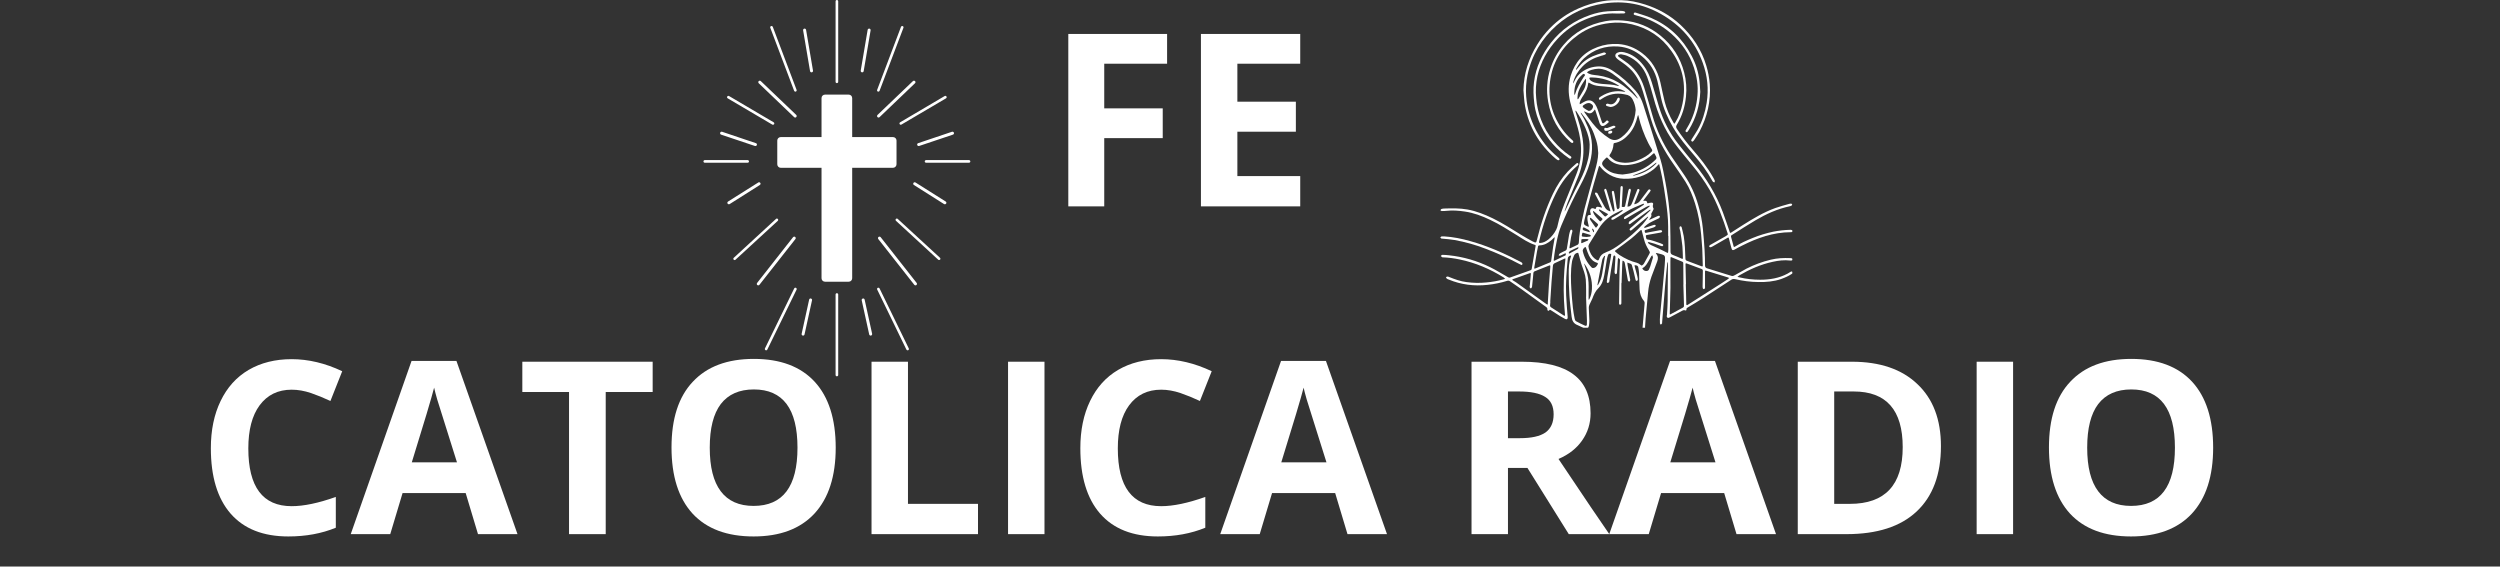 <svg xmlns="http://www.w3.org/2000/svg" xmlns:xlink="http://www.w3.org/1999/xlink" width="203" zoomAndPan="magnify" viewBox="0 0 152.25 34.5" height="46" preserveAspectRatio="xMidYMid meet" version="1.0"><rect x="0" y="0" width="152.25" height="34.5" fill="#333333" stroke="none"/><defs><g/><clipPath id="0df3965cf1"><path d="M 87.711 1 L 109.152 1 L 109.152 19.961 L 87.711 19.961 Z M 87.711 1 " clip-rule="nonzero"/></clipPath><clipPath id="f112f3acf3"><path d="M 87.711 14 L 93 14 L 93 17 L 87.711 17 Z M 87.711 14 " clip-rule="nonzero"/></clipPath><clipPath id="145d46ea1b"><path d="M 42.832 0 L 59.098 0 L 59.098 22.918 L 42.832 22.918 Z M 42.832 0 " clip-rule="nonzero"/></clipPath></defs><g fill="#ffffff" fill-opacity="1"><g transform="translate(63.732, 12.568)"><g><path d="M 3.516 0 L 1.328 0 L 1.328 -10.5 L 7.344 -10.5 L 7.344 -8.688 L 3.516 -8.688 L 3.516 -5.969 L 7.078 -5.969 L 7.078 -4.156 L 3.516 -4.156 Z M 3.516 0 "/></g></g></g><g fill="#ffffff" fill-opacity="1"><g transform="translate(71.809, 12.568)"><g><path d="M 7.375 0 L 1.328 0 L 1.328 -10.5 L 7.375 -10.5 L 7.375 -8.688 L 3.547 -8.688 L 3.547 -6.375 L 7.109 -6.375 L 7.109 -4.547 L 3.547 -4.547 L 3.547 -1.844 L 7.375 -1.844 Z M 7.375 0 "/></g></g></g><g fill="#ffffff" fill-opacity="1"><g transform="translate(80.055, 12.568)"><g/></g></g><g fill="#ffffff" fill-opacity="1"><g transform="translate(11.982, 32.529)"><g><path d="M 5.781 -8.797 C 4.945 -8.797 4.297 -8.477 3.828 -7.844 C 3.367 -7.219 3.141 -6.344 3.141 -5.219 C 3.141 -2.875 4.02 -1.703 5.781 -1.703 C 6.52 -1.703 7.414 -1.891 8.469 -2.266 L 8.469 -0.391 C 7.602 -0.035 6.641 0.141 5.578 0.141 C 4.047 0.141 2.875 -0.32 2.062 -1.25 C 1.258 -2.176 0.859 -3.504 0.859 -5.234 C 0.859 -6.328 1.055 -7.285 1.453 -8.109 C 1.848 -8.93 2.414 -9.562 3.156 -10 C 3.906 -10.438 4.781 -10.656 5.781 -10.656 C 6.801 -10.656 7.828 -10.41 8.859 -9.922 L 8.141 -8.109 C 7.742 -8.297 7.348 -8.457 6.953 -8.594 C 6.555 -8.727 6.164 -8.797 5.781 -8.797 Z M 5.781 -8.797 "/></g></g></g><g fill="#ffffff" fill-opacity="1"><g transform="translate(21.36, 32.529)"><g><path d="M 7.75 0 L 7 -2.5 L 3.156 -2.5 L 2.406 0 L 0 0 L 3.703 -10.547 L 6.438 -10.547 L 10.156 0 Z M 6.469 -4.375 C 5.758 -6.633 5.359 -7.91 5.266 -8.203 C 5.18 -8.504 5.117 -8.742 5.078 -8.922 C 4.922 -8.305 4.469 -6.789 3.719 -4.375 Z M 6.469 -4.375 "/></g></g></g><g fill="#ffffff" fill-opacity="1"><g transform="translate(31.513, 32.529)"><g><path d="M 5.375 0 L 3.141 0 L 3.141 -8.656 L 0.297 -8.656 L 0.297 -10.5 L 8.234 -10.5 L 8.234 -8.656 L 5.375 -8.656 Z M 5.375 0 "/></g></g></g><g fill="#ffffff" fill-opacity="1"><g transform="translate(40.036, 32.529)"><g><path d="M 10.859 -5.266 C 10.859 -3.523 10.426 -2.188 9.562 -1.25 C 8.695 -0.32 7.461 0.141 5.859 0.141 C 4.242 0.141 3.004 -0.32 2.141 -1.25 C 1.285 -2.188 0.859 -3.531 0.859 -5.281 C 0.859 -7.031 1.289 -8.363 2.156 -9.281 C 3.02 -10.207 4.258 -10.672 5.875 -10.672 C 7.488 -10.672 8.723 -10.207 9.578 -9.281 C 10.43 -8.352 10.859 -7.016 10.859 -5.266 Z M 3.188 -5.266 C 3.188 -4.086 3.41 -3.203 3.859 -2.609 C 4.305 -2.016 4.973 -1.719 5.859 -1.719 C 7.641 -1.719 8.531 -2.898 8.531 -5.266 C 8.531 -7.629 7.645 -8.812 5.875 -8.812 C 4.988 -8.812 4.316 -8.516 3.859 -7.922 C 3.41 -7.328 3.188 -6.441 3.188 -5.266 Z M 3.188 -5.266 "/></g></g></g><g fill="#ffffff" fill-opacity="1"><g transform="translate(51.748, 32.529)"><g><path d="M 1.328 0 L 1.328 -10.5 L 3.547 -10.5 L 3.547 -1.844 L 7.812 -1.844 L 7.812 0 Z M 1.328 0 "/></g></g></g><g fill="#ffffff" fill-opacity="1"><g transform="translate(60.062, 32.529)"><g><path d="M 1.328 0 L 1.328 -10.5 L 3.547 -10.5 L 3.547 0 Z M 1.328 0 "/></g></g></g><g fill="#ffffff" fill-opacity="1"><g transform="translate(64.934, 32.529)"><g><path d="M 5.781 -8.797 C 4.945 -8.797 4.297 -8.477 3.828 -7.844 C 3.367 -7.219 3.141 -6.344 3.141 -5.219 C 3.141 -2.875 4.02 -1.703 5.781 -1.703 C 6.52 -1.703 7.414 -1.891 8.469 -2.266 L 8.469 -0.391 C 7.602 -0.035 6.641 0.141 5.578 0.141 C 4.047 0.141 2.875 -0.32 2.062 -1.25 C 1.258 -2.176 0.859 -3.504 0.859 -5.234 C 0.859 -6.328 1.055 -7.285 1.453 -8.109 C 1.848 -8.93 2.414 -9.562 3.156 -10 C 3.906 -10.438 4.781 -10.656 5.781 -10.656 C 6.801 -10.656 7.828 -10.41 8.859 -9.922 L 8.141 -8.109 C 7.742 -8.297 7.348 -8.457 6.953 -8.594 C 6.555 -8.727 6.164 -8.797 5.781 -8.797 Z M 5.781 -8.797 "/></g></g></g><g fill="#ffffff" fill-opacity="1"><g transform="translate(74.312, 32.529)"><g><path d="M 7.75 0 L 7 -2.5 L 3.156 -2.5 L 2.406 0 L 0 0 L 3.703 -10.547 L 6.438 -10.547 L 10.156 0 Z M 6.469 -4.375 C 5.758 -6.633 5.359 -7.91 5.266 -8.203 C 5.18 -8.504 5.117 -8.742 5.078 -8.922 C 4.922 -8.305 4.469 -6.789 3.719 -4.375 Z M 6.469 -4.375 "/></g></g></g><g fill="#ffffff" fill-opacity="1"><g transform="translate(84.465, 32.529)"><g/></g></g><g fill="#ffffff" fill-opacity="1"><g transform="translate(88.288, 32.529)"><g><path d="M 3.547 -5.844 L 4.266 -5.844 C 4.973 -5.844 5.492 -5.957 5.828 -6.188 C 6.16 -6.426 6.328 -6.797 6.328 -7.297 C 6.328 -7.797 6.156 -8.148 5.812 -8.359 C 5.469 -8.578 4.938 -8.688 4.219 -8.688 L 3.547 -8.688 Z M 3.547 -4.031 L 3.547 0 L 1.328 0 L 1.328 -10.5 L 4.391 -10.5 C 5.816 -10.5 6.867 -10.238 7.547 -9.719 C 8.234 -9.207 8.578 -8.422 8.578 -7.359 C 8.578 -6.742 8.406 -6.191 8.062 -5.703 C 7.727 -5.223 7.25 -4.848 6.625 -4.578 C 8.207 -2.211 9.238 -0.688 9.719 0 L 7.25 0 L 4.734 -4.031 Z M 3.547 -4.031 "/></g></g></g><g fill="#ffffff" fill-opacity="1"><g transform="translate(98.003, 32.529)"><g><path d="M 7.75 0 L 7 -2.5 L 3.156 -2.5 L 2.406 0 L 0 0 L 3.703 -10.547 L 6.438 -10.547 L 10.156 0 Z M 6.469 -4.375 C 5.758 -6.633 5.359 -7.91 5.266 -8.203 C 5.18 -8.504 5.117 -8.742 5.078 -8.922 C 4.922 -8.305 4.469 -6.789 3.719 -4.375 Z M 6.469 -4.375 "/></g></g></g><g fill="#ffffff" fill-opacity="1"><g transform="translate(108.156, 32.529)"><g><path d="M 10.047 -5.359 C 10.047 -3.629 9.551 -2.301 8.562 -1.375 C 7.582 -0.457 6.16 0 4.297 0 L 1.328 0 L 1.328 -10.5 L 4.625 -10.5 C 6.332 -10.5 7.66 -10.047 8.609 -9.141 C 9.566 -8.242 10.047 -6.984 10.047 -5.359 Z M 7.719 -5.297 C 7.719 -7.555 6.723 -8.688 4.734 -8.688 L 3.547 -8.688 L 3.547 -1.844 L 4.5 -1.844 C 6.645 -1.844 7.719 -2.992 7.719 -5.297 Z M 7.719 -5.297 "/></g></g></g><g fill="#ffffff" fill-opacity="1"><g transform="translate(119.05, 32.529)"><g><path d="M 1.328 0 L 1.328 -10.5 L 3.547 -10.5 L 3.547 0 Z M 1.328 0 "/></g></g></g><g fill="#ffffff" fill-opacity="1"><g transform="translate(123.922, 32.529)"><g><path d="M 10.859 -5.266 C 10.859 -3.523 10.426 -2.188 9.562 -1.25 C 8.695 -0.32 7.461 0.141 5.859 0.141 C 4.242 0.141 3.004 -0.32 2.141 -1.25 C 1.285 -2.188 0.859 -3.531 0.859 -5.281 C 0.859 -7.031 1.289 -8.363 2.156 -9.281 C 3.02 -10.207 4.258 -10.672 5.875 -10.672 C 7.488 -10.672 8.723 -10.207 9.578 -9.281 C 10.43 -8.352 10.859 -7.016 10.859 -5.266 Z M 3.188 -5.266 C 3.188 -4.086 3.41 -3.203 3.859 -2.609 C 4.305 -2.016 4.973 -1.719 5.859 -1.719 C 7.641 -1.719 8.531 -2.898 8.531 -5.266 C 8.531 -7.629 7.645 -8.812 5.875 -8.812 C 4.988 -8.812 4.316 -8.516 3.859 -7.922 C 3.41 -7.328 3.188 -6.441 3.188 -5.266 Z M 3.188 -5.266 "/></g></g></g><g clip-path="url(#0df3965cf1)"><path fill="#ffffff" d="M 109.152 16.559 C 109.125 16.52 109.082 16.527 109.043 16.555 C 108.98 16.598 108.918 16.633 108.855 16.668 C 108.336 16.945 107.773 17.035 107.195 17.035 C 106.766 17.035 106.344 16.988 105.93 16.891 C 105.887 16.883 105.848 16.871 105.809 16.863 C 105.84 16.832 105.875 16.801 105.91 16.777 C 106.555 16.402 107.227 16.102 107.957 15.945 C 108.309 15.867 108.66 15.824 109.02 15.867 C 109.102 15.879 109.168 15.855 109.164 15.805 C 109.16 15.719 109.09 15.723 109.031 15.719 C 108.629 15.703 108.23 15.719 107.836 15.816 C 107.324 15.938 106.832 16.121 106.363 16.359 C 106.129 16.484 105.898 16.621 105.664 16.75 C 105.598 16.785 105.535 16.828 105.449 16.801 C 104.953 16.645 104.453 16.488 103.957 16.34 C 103.867 16.309 103.84 16.258 103.836 16.168 C 103.832 15.855 103.832 15.539 103.809 15.227 C 103.785 14.797 103.746 14.367 103.707 13.941 C 103.66 13.449 103.562 12.965 103.422 12.488 C 103.238 11.84 102.961 11.23 102.582 10.672 C 102.316 10.277 102.035 9.887 101.77 9.492 C 101.262 8.727 100.879 7.902 100.629 7.016 C 100.465 6.453 100.309 5.883 100.129 5.324 C 99.914 4.652 99.527 4.102 98.93 3.711 C 98.809 3.633 98.695 3.551 98.582 3.465 C 98.559 3.445 98.531 3.406 98.539 3.379 C 98.543 3.355 98.582 3.336 98.613 3.324 C 98.652 3.309 98.695 3.305 98.738 3.309 C 98.863 3.336 98.992 3.355 99.109 3.406 C 99.695 3.66 100.09 4.105 100.312 4.691 C 100.465 5.105 100.586 5.535 100.703 5.961 C 100.969 6.957 101.359 7.895 101.977 8.719 C 102.324 9.184 102.699 9.621 103.062 10.07 C 103.457 10.539 103.809 11.039 104.117 11.566 C 104.594 12.406 104.922 13.305 105.215 14.223 C 105.23 14.273 105.223 14.305 105.176 14.328 C 105.145 14.344 105.121 14.367 105.09 14.387 C 104.793 14.555 104.492 14.727 104.191 14.895 C 104.164 14.91 104.133 14.918 104.117 14.941 C 104.102 14.961 104.082 15.008 104.094 15.027 C 104.117 15.051 104.145 15.062 104.18 15.059 C 104.227 15.043 104.273 15.023 104.316 14.996 C 104.609 14.828 104.902 14.664 105.191 14.492 C 105.246 14.461 105.273 14.441 105.293 14.527 C 105.336 14.723 105.395 14.918 105.445 15.113 C 105.48 15.242 105.52 15.262 105.637 15.199 C 105.789 15.117 105.938 15.031 106.094 14.957 C 107.023 14.488 107.988 14.148 109.047 14.141 C 109.102 14.141 109.164 14.145 109.168 14.074 C 109.172 14.004 109.105 14.004 109.055 13.996 C 109.043 13.992 109.031 13.992 109.016 13.996 C 108.672 14.004 108.332 14.043 107.992 14.109 C 107.566 14.199 107.152 14.324 106.75 14.488 C 106.375 14.641 106.004 14.805 105.66 15.02 C 105.59 15.066 105.582 15.023 105.57 14.973 C 105.527 14.812 105.484 14.648 105.438 14.488 C 105.402 14.355 105.398 14.355 105.516 14.285 C 105.977 13.992 106.438 13.695 106.906 13.418 C 107.562 13.031 108.25 12.719 108.996 12.562 C 109.039 12.555 109.078 12.539 109.113 12.516 C 109.137 12.496 109.145 12.469 109.141 12.441 C 109.141 12.426 109.105 12.406 109.086 12.402 C 109.047 12.398 109.008 12.402 108.969 12.414 C 108.684 12.496 108.391 12.57 108.109 12.672 C 107.406 12.926 106.77 13.309 106.145 13.703 C 105.906 13.852 105.672 14 105.438 14.156 C 105.371 14.203 105.352 14.18 105.336 14.117 C 105.328 14.09 105.32 14.062 105.309 14.031 C 105.18 13.664 105.059 13.293 104.922 12.926 C 104.516 11.84 103.922 10.863 103.184 9.973 C 102.859 9.582 102.539 9.188 102.223 8.789 C 101.688 8.109 101.293 7.355 101.039 6.527 C 100.887 6.031 100.75 5.531 100.598 5.031 C 100.48 4.645 100.316 4.273 100.062 3.953 C 99.766 3.578 99.402 3.301 98.93 3.188 C 98.793 3.156 98.656 3.145 98.523 3.199 C 98.359 3.266 98.324 3.406 98.441 3.535 C 98.492 3.59 98.551 3.637 98.609 3.676 C 98.891 3.867 99.16 4.059 99.391 4.312 C 99.719 4.68 99.922 5.113 100.055 5.582 C 100.219 6.137 100.375 6.695 100.543 7.25 C 100.852 8.277 101.352 9.203 101.969 10.07 C 102.203 10.398 102.426 10.73 102.641 11.062 C 102.906 11.477 103.082 11.93 103.23 12.395 C 103.426 13.016 103.543 13.656 103.602 14.305 C 103.629 14.586 103.652 14.871 103.668 15.152 C 103.684 15.488 103.688 15.828 103.699 16.164 C 103.703 16.23 103.672 16.234 103.621 16.215 C 103.324 16.102 103.027 15.988 102.727 15.879 C 102.66 15.855 102.645 15.812 102.641 15.742 C 102.625 15.289 102.613 14.832 102.539 14.379 C 102.508 14.203 102.457 14.031 102.418 13.855 C 102.402 13.805 102.367 13.762 102.316 13.789 C 102.289 13.801 102.277 13.863 102.281 13.898 C 102.289 13.965 102.324 14.027 102.332 14.098 C 102.379 14.395 102.426 14.691 102.457 14.988 C 102.48 15.227 102.477 15.465 102.488 15.699 C 102.492 15.77 102.473 15.777 102.41 15.75 C 102.234 15.672 102.055 15.594 101.875 15.527 C 101.77 15.488 101.734 15.434 101.734 15.32 C 101.734 14.699 101.727 14.078 101.711 13.457 C 101.707 13.207 101.68 12.961 101.656 12.711 C 101.633 12.48 101.609 12.25 101.574 12.02 C 101.531 11.715 101.484 11.406 101.426 11.105 C 101.336 10.641 101.262 10.172 101.125 9.719 C 100.789 8.602 100.426 7.492 100.074 6.375 C 99.977 6.07 99.836 5.785 99.621 5.543 C 99.219 5.078 98.762 4.676 98.25 4.332 C 97.949 4.125 97.613 4.016 97.242 4.051 C 96.84 4.086 96.492 4.23 96.195 4.5 C 96.039 4.645 95.938 4.824 95.848 5.012 C 95.836 5.039 95.816 5.062 95.801 5.09 C 95.805 5.055 95.809 5.023 95.812 4.992 C 95.91 4.629 96.109 4.324 96.363 4.059 C 96.676 3.727 97.066 3.527 97.5 3.402 C 97.582 3.379 97.668 3.359 97.746 3.328 C 97.777 3.32 97.789 3.277 97.812 3.25 C 97.781 3.23 97.754 3.203 97.719 3.195 C 97.684 3.191 97.652 3.199 97.621 3.211 C 97.508 3.246 97.398 3.277 97.289 3.316 C 96.902 3.441 96.551 3.633 96.273 3.934 C 96.184 4.027 96.105 4.129 96.02 4.227 C 96.008 4.238 95.992 4.246 95.98 4.258 C 95.977 4.238 95.977 4.219 95.984 4.199 C 96.113 3.965 96.262 3.742 96.457 3.559 C 97.051 3.012 97.75 2.777 98.551 2.832 C 99.102 2.871 99.582 3.086 100.004 3.438 C 100.488 3.832 100.793 4.344 100.938 4.945 C 101.02 5.277 101.086 5.617 101.156 5.953 C 101.297 6.605 101.566 7.199 101.898 7.773 C 102.254 8.379 102.711 8.914 103.168 9.449 C 103.582 9.934 103.969 10.441 104.273 11.004 C 104.285 11.031 104.301 11.055 104.324 11.078 C 104.352 11.094 104.379 11.105 104.41 11.113 C 104.418 11.078 104.441 11.039 104.434 11.012 C 104.402 10.934 104.367 10.863 104.324 10.793 C 103.977 10.176 103.531 9.625 103.066 9.09 C 102.727 8.699 102.41 8.285 102.125 7.852 C 102.066 7.758 102.059 7.695 102.117 7.598 C 102.445 7.074 102.613 6.496 102.676 5.887 C 102.73 5.387 102.691 4.898 102.566 4.414 C 102.332 3.516 101.855 2.766 101.137 2.18 C 100.473 1.633 99.707 1.316 98.84 1.25 C 98.48 1.223 98.125 1.223 97.773 1.289 C 96.758 1.48 95.887 1.941 95.211 2.746 C 94.852 3.172 94.59 3.648 94.418 4.18 C 94.203 4.84 94.164 5.512 94.281 6.195 C 94.449 7.172 94.906 7.984 95.637 8.645 C 95.664 8.668 95.691 8.688 95.723 8.703 C 95.746 8.711 95.789 8.703 95.801 8.688 C 95.816 8.656 95.82 8.629 95.809 8.598 C 95.785 8.562 95.754 8.531 95.719 8.504 C 95.484 8.297 95.281 8.066 95.102 7.812 C 94.461 6.891 94.238 5.867 94.426 4.766 C 94.617 3.652 95.207 2.77 96.121 2.117 C 96.688 1.715 97.328 1.484 98.023 1.406 C 98.48 1.348 98.934 1.375 99.383 1.48 C 100.375 1.719 101.184 2.254 101.773 3.086 C 102.469 4.051 102.703 5.133 102.465 6.309 C 102.383 6.711 102.25 7.098 102.031 7.449 C 101.965 7.559 101.965 7.559 101.906 7.453 C 101.672 7.059 101.496 6.641 101.379 6.195 C 101.281 5.805 101.207 5.406 101.117 5.016 C 100.949 4.289 100.598 3.68 99.996 3.23 C 99.566 2.906 99.082 2.715 98.543 2.68 C 98.113 2.656 97.699 2.715 97.301 2.863 C 96.453 3.172 95.914 3.773 95.652 4.625 C 95.496 5.148 95.5 5.684 95.625 6.207 C 95.727 6.629 95.867 7.043 95.992 7.461 C 96.125 7.898 96.238 8.34 96.273 8.797 C 96.324 9.422 96.234 10.023 96 10.609 C 95.77 11.199 95.52 11.785 95.285 12.379 C 95.121 12.805 94.965 13.23 94.871 13.68 C 94.855 13.785 94.82 13.887 94.773 13.984 C 94.656 14.219 94.492 14.418 94.293 14.586 C 94.148 14.699 93.992 14.785 93.805 14.797 C 93.738 14.801 93.715 14.789 93.73 14.711 C 93.965 13.691 94.293 12.707 94.758 11.77 C 95.082 11.113 95.52 10.551 96.078 10.078 C 96.121 10.039 96.148 10 96.105 9.949 C 96.062 9.898 96.02 9.938 95.984 9.969 C 95.812 10.125 95.633 10.277 95.477 10.445 C 95.105 10.844 94.812 11.301 94.578 11.793 C 94.152 12.684 93.844 13.609 93.609 14.566 C 93.555 14.797 93.543 14.809 93.332 14.699 C 93.105 14.578 92.879 14.449 92.66 14.316 C 92.082 13.965 91.52 13.59 90.91 13.297 C 90.414 13.059 89.91 12.855 89.367 12.758 C 88.902 12.676 88.434 12.684 87.961 12.699 C 87.902 12.699 87.844 12.707 87.785 12.727 C 87.758 12.734 87.742 12.777 87.719 12.805 C 87.746 12.82 87.773 12.852 87.801 12.852 C 87.895 12.855 87.992 12.852 88.086 12.84 C 88.461 12.797 88.836 12.828 89.207 12.883 C 89.746 12.961 90.254 13.152 90.746 13.387 C 91.32 13.656 91.852 14 92.391 14.332 C 92.738 14.551 93.078 14.789 93.48 14.914 C 93.539 14.934 93.52 14.965 93.516 15 C 93.438 15.449 93.359 15.898 93.285 16.348 C 93.285 16.406 93.254 16.445 93.199 16.461 C 92.789 16.605 92.379 16.754 91.973 16.898 C 91.91 16.922 91.871 16.902 91.82 16.871 C 91.461 16.664 91.109 16.449 90.738 16.266 C 89.949 15.879 89.121 15.641 88.246 15.547 C 88.109 15.531 87.973 15.523 87.836 15.52 C 87.805 15.52 87.773 15.566 87.742 15.59 C 87.77 15.613 87.797 15.641 87.828 15.668 C 87.84 15.672 87.855 15.668 87.867 15.672 C 88.211 15.684 88.555 15.73 88.891 15.801 C 89.852 16 90.742 16.379 91.574 16.898 C 91.605 16.922 91.637 16.949 91.664 16.98 C 91.629 16.992 91.594 17.008 91.555 17.016 C 91.211 17.109 90.859 17.172 90.504 17.203 C 90.109 17.242 89.711 17.234 89.316 17.18 C 88.949 17.137 88.602 17.008 88.258 16.871 C 88.223 16.859 88.191 16.84 88.16 16.84 C 88.129 16.84 88.094 16.863 88.059 16.875 C 88.074 16.906 88.082 16.945 88.109 16.969 C 88.145 16.992 88.18 17.012 88.223 17.023 C 88.984 17.34 89.781 17.438 90.598 17.348 C 91 17.305 91.395 17.223 91.781 17.105 C 91.848 17.082 91.91 17.09 91.965 17.133 C 92.203 17.301 92.449 17.461 92.688 17.633 C 93.164 17.977 93.641 18.324 94.121 18.668 C 94.188 18.719 94.254 18.754 94.234 18.855 C 94.238 18.887 94.25 18.91 94.277 18.926 C 94.309 18.93 94.332 18.922 94.352 18.898 C 94.383 18.848 94.402 18.863 94.441 18.887 C 94.629 19.012 94.816 19.129 95.008 19.25 C 95.109 19.312 95.215 19.371 95.32 19.426 C 95.418 19.473 95.469 19.438 95.473 19.332 C 95.473 19.312 95.473 19.297 95.469 19.277 C 95.438 18.852 95.398 18.422 95.379 17.992 C 95.344 17.242 95.406 16.492 95.477 15.746 C 95.484 15.641 95.551 15.598 95.633 15.566 C 95.648 15.566 95.664 15.566 95.68 15.57 C 95.68 15.582 95.676 15.594 95.676 15.605 C 95.551 15.953 95.531 16.316 95.535 16.676 C 95.535 17.121 95.551 17.562 95.578 18.008 C 95.605 18.434 95.664 18.863 95.711 19.289 C 95.734 19.523 95.832 19.707 96.066 19.797 C 96.156 19.832 96.242 19.883 96.336 19.922 C 96.398 19.949 96.465 19.973 96.531 19.984 C 96.676 20.016 96.754 19.961 96.77 19.812 C 96.785 19.715 96.793 19.617 96.793 19.52 C 96.785 19.258 96.766 19.004 96.758 18.742 C 96.758 18.68 96.77 18.617 96.797 18.559 C 96.848 18.434 96.922 18.316 96.973 18.188 C 97.062 17.949 97.16 17.723 97.352 17.539 C 97.562 17.328 97.645 17.043 97.699 16.758 C 97.762 16.438 97.805 16.113 97.859 15.793 C 97.875 15.707 97.898 15.625 97.926 15.543 C 97.957 15.461 98.012 15.434 98.094 15.461 C 98.16 15.488 98.102 15.543 98.113 15.582 C 98.113 15.586 98.113 15.59 98.113 15.594 C 98.039 16.023 97.961 16.449 97.887 16.879 C 97.871 16.973 97.867 17.066 97.855 17.16 C 97.852 17.199 97.867 17.234 97.91 17.23 C 97.941 17.223 97.969 17.211 97.988 17.188 C 98.004 17.176 98.004 17.148 98.008 17.125 C 98.043 16.887 98.078 16.648 98.117 16.41 C 98.16 16.145 98.207 15.879 98.254 15.613 C 98.262 15.586 98.289 15.566 98.309 15.543 C 98.332 15.57 98.355 15.598 98.379 15.625 C 98.387 15.637 98.379 15.66 98.379 15.676 C 98.363 15.941 98.348 16.211 98.332 16.477 C 98.328 16.527 98.316 16.582 98.332 16.629 C 98.344 16.664 98.367 16.688 98.406 16.699 C 98.422 16.703 98.453 16.664 98.473 16.637 C 98.48 16.621 98.477 16.594 98.477 16.574 C 98.496 16.316 98.512 16.059 98.527 15.801 C 98.531 15.766 98.539 15.738 98.547 15.707 C 98.586 15.738 98.633 15.762 98.656 15.805 C 98.672 15.836 98.66 15.887 98.656 15.93 C 98.648 16.133 98.633 16.336 98.629 16.539 C 98.617 17.164 98.609 17.789 98.602 18.414 C 98.602 18.469 98.582 18.555 98.664 18.555 C 98.75 18.559 98.742 18.469 98.742 18.406 C 98.742 18.02 98.742 17.629 98.742 17.242 L 98.754 17.242 C 98.766 16.863 98.777 16.484 98.793 16.105 C 98.793 16.039 98.805 15.977 98.809 15.91 C 98.812 15.859 98.836 15.871 98.867 15.891 C 98.953 15.938 98.949 16.027 98.965 16.105 C 99.02 16.414 99.074 16.723 99.129 17.031 C 99.137 17.082 99.152 17.141 99.219 17.145 C 99.262 17.145 99.289 17.082 99.277 17.008 C 99.277 17.004 99.273 17 99.273 16.996 C 99.219 16.711 99.168 16.43 99.117 16.145 C 99.109 16.094 99.109 16.043 99.105 15.992 C 99.152 16.008 99.199 16.023 99.242 16.039 C 99.305 16.059 99.363 16.078 99.383 16.156 C 99.418 16.289 99.457 16.422 99.492 16.555 C 99.527 16.699 99.555 16.848 99.594 16.992 C 99.605 17.039 99.605 17.105 99.676 17.105 C 99.727 17.105 99.754 17.039 99.738 16.957 C 99.73 16.906 99.719 16.855 99.707 16.805 C 99.656 16.617 99.605 16.426 99.555 16.234 C 99.551 16.203 99.547 16.176 99.547 16.148 C 99.578 16.152 99.605 16.152 99.633 16.16 C 99.715 16.168 99.762 16.215 99.773 16.293 C 99.797 16.406 99.812 16.523 99.82 16.637 C 99.832 16.965 99.832 17.293 99.852 17.621 C 99.867 17.867 99.934 18.105 100.098 18.301 C 100.145 18.355 100.164 18.418 100.156 18.488 C 100.113 18.965 100.074 19.441 100.035 19.918 C 100.031 19.949 100.031 19.984 100.039 20.02 C 100.051 20.047 100.082 20.07 100.105 20.098 C 100.129 20.074 100.164 20.059 100.172 20.031 C 100.184 19.992 100.188 19.953 100.184 19.914 C 100.195 19.742 100.203 19.57 100.219 19.398 C 100.266 18.871 100.316 18.344 100.367 17.816 C 100.395 17.488 100.461 17.172 100.57 16.859 C 100.688 16.543 100.809 16.227 100.93 15.906 C 100.988 15.746 100.984 15.594 100.863 15.461 C 100.852 15.445 100.844 15.434 100.84 15.418 C 100.859 15.41 100.879 15.41 100.898 15.41 C 100.988 15.434 101.082 15.453 101.172 15.48 C 101.371 15.539 101.41 15.578 101.402 15.793 C 101.395 16.02 101.371 16.246 101.352 16.473 C 101.316 16.883 101.277 17.289 101.242 17.695 C 101.191 18.207 101.141 18.715 101.098 19.227 C 101.086 19.383 101.082 19.535 101.09 19.691 C 101.09 19.719 101.125 19.746 101.148 19.773 C 101.172 19.75 101.199 19.727 101.219 19.699 C 101.23 19.684 101.223 19.656 101.223 19.637 C 101.285 18.883 101.34 18.133 101.406 17.383 C 101.441 16.934 101.492 16.492 101.535 16.047 C 101.543 16.008 101.551 15.973 101.562 15.938 C 101.57 15.973 101.574 16.008 101.578 16.043 C 101.574 16.809 101.57 17.574 101.559 18.344 C 101.555 18.613 101.535 18.887 101.52 19.156 C 101.516 19.219 101.48 19.289 101.539 19.34 C 101.598 19.387 101.664 19.34 101.719 19.312 C 101.965 19.184 102.211 19.047 102.457 18.918 C 102.496 18.898 102.551 18.879 102.586 18.891 C 102.676 18.922 102.703 18.918 102.707 18.832 C 102.703 18.785 102.727 18.754 102.77 18.734 C 103.074 18.551 103.383 18.371 103.684 18.176 C 104.262 17.805 104.84 17.43 105.414 17.051 C 105.488 16.992 105.574 16.977 105.664 17 C 106.133 17.109 106.605 17.172 107.086 17.176 C 107.559 17.184 108.023 17.148 108.473 16.992 C 108.699 16.91 108.918 16.816 109.121 16.68 C 109.164 16.648 109.188 16.605 109.152 16.559 Z M 100.781 9.387 C 100.918 9.645 100.926 9.637 100.711 9.828 C 100.312 10.188 99.852 10.426 99.328 10.547 C 99.16 10.59 98.98 10.602 98.809 10.629 C 98.457 10.609 98.121 10.547 97.84 10.32 C 97.762 10.262 97.691 10.191 97.629 10.113 C 97.543 10.008 97.551 9.898 97.637 9.797 C 97.684 9.738 97.746 9.688 97.797 9.629 C 97.852 9.57 97.879 9.586 97.922 9.637 C 98.066 9.805 98.242 9.922 98.453 9.984 C 98.695 10.059 98.941 10.078 99.195 10.043 C 99.754 9.977 100.254 9.766 100.668 9.371 C 100.723 9.316 100.746 9.324 100.781 9.387 Z M 100.875 9.938 C 100.863 9.957 100.844 9.977 100.828 9.996 C 100.453 10.371 100 10.586 99.488 10.699 C 99.484 10.699 99.48 10.699 99.469 10.699 L 99.441 10.691 C 99.453 10.684 99.465 10.676 99.477 10.672 C 99.66 10.602 99.848 10.535 100.027 10.457 C 100.309 10.34 100.547 10.152 100.781 9.965 C 100.805 9.949 100.828 9.93 100.852 9.91 C 100.859 9.906 100.867 9.906 100.875 9.914 C 100.879 9.922 100.879 9.93 100.875 9.938 Z M 96.527 6.801 C 96.602 6.832 96.672 6.875 96.75 6.895 C 96.91 6.926 97.008 6.832 97.094 6.711 L 97.121 6.668 C 97.133 6.684 97.145 6.699 97.156 6.719 C 97.234 6.957 97.312 7.191 97.391 7.43 C 97.398 7.457 97.406 7.488 97.418 7.512 C 97.488 7.68 97.586 7.719 97.742 7.629 C 97.809 7.586 97.867 7.539 97.926 7.484 C 97.984 7.445 97.988 7.406 97.93 7.363 C 97.887 7.324 97.844 7.328 97.809 7.371 C 97.777 7.41 97.742 7.441 97.703 7.469 C 97.617 7.535 97.594 7.531 97.555 7.43 C 97.496 7.266 97.445 7.098 97.387 6.93 C 97.32 6.73 97.266 6.527 97.145 6.348 C 96.996 6.125 96.816 6.055 96.559 6.16 C 96.457 6.203 96.363 6.27 96.266 6.324 C 96.25 6.332 96.23 6.34 96.211 6.344 C 96.203 6.324 96.199 6.305 96.199 6.281 C 96.215 6.215 96.234 6.148 96.262 6.086 C 96.316 5.98 96.383 5.875 96.449 5.777 C 96.582 5.566 96.688 5.348 96.719 5.102 C 96.73 5.016 96.738 5.016 96.812 5.062 C 96.984 5.168 97.172 5.219 97.371 5.238 C 97.637 5.266 97.902 5.281 98.168 5.316 C 98.43 5.355 98.688 5.418 98.926 5.543 C 98.949 5.555 98.965 5.57 98.984 5.586 C 98.961 5.59 98.941 5.59 98.918 5.59 C 98.414 5.492 97.953 5.594 97.52 5.859 C 97.473 5.883 97.434 5.914 97.395 5.949 C 97.375 5.977 97.367 6.008 97.379 6.039 C 97.395 6.078 97.434 6.09 97.477 6.066 C 97.504 6.047 97.535 6.027 97.562 6.008 C 97.973 5.734 98.422 5.648 98.902 5.738 C 98.93 5.746 98.953 5.75 98.98 5.754 C 99.184 5.781 99.336 5.875 99.434 6.07 C 99.535 6.266 99.594 6.477 99.613 6.695 C 99.566 7.391 99.289 7.953 98.742 8.367 C 98.719 8.383 98.699 8.398 98.676 8.41 C 98.457 8.559 98.242 8.57 98.004 8.426 C 97.609 8.172 97.266 7.863 96.977 7.492 C 96.809 7.277 96.648 7.051 96.488 6.828 C 96.477 6.816 96.473 6.801 96.465 6.785 C 96.488 6.789 96.508 6.793 96.527 6.801 Z M 96.527 6.344 C 96.695 6.246 96.824 6.25 96.945 6.355 C 97.023 6.43 97.035 6.473 96.996 6.574 C 96.957 6.68 96.863 6.758 96.746 6.754 C 96.688 6.723 96.594 6.676 96.512 6.617 C 96.34 6.5 96.344 6.449 96.527 6.344 Z M 96.863 4.719 C 96.902 4.723 96.941 4.719 96.98 4.719 C 97.551 4.734 98.074 4.902 98.562 5.195 C 98.574 5.207 98.586 5.215 98.598 5.23 C 98.578 5.234 98.559 5.234 98.539 5.234 C 98.219 5.133 97.887 5.141 97.559 5.109 C 97.41 5.094 97.262 5.07 97.117 5.031 C 97.035 5.004 96.957 4.965 96.887 4.918 C 96.848 4.887 96.82 4.852 96.801 4.809 C 96.781 4.762 96.789 4.715 96.863 4.719 Z M 99.785 7.07 C 99.918 7.645 100.117 8.191 100.383 8.719 C 100.445 8.844 100.52 8.965 100.594 9.086 C 100.633 9.148 100.629 9.188 100.578 9.242 C 100.359 9.477 100.09 9.617 99.801 9.742 C 99.535 9.855 99.254 9.914 98.965 9.914 C 98.754 9.898 98.52 9.883 98.316 9.758 C 98.219 9.695 98.137 9.613 98.047 9.539 C 98.004 9.504 98.008 9.469 98.035 9.426 C 98.172 9.234 98.246 9.023 98.262 8.789 C 98.266 8.75 98.27 8.719 98.324 8.711 C 98.695 8.648 98.973 8.43 99.215 8.156 C 99.484 7.844 99.637 7.473 99.73 7.074 C 99.738 7.047 99.75 7.023 99.762 7 C 99.77 7.023 99.781 7.047 99.785 7.07 Z M 96.707 4.355 C 96.836 4.27 96.98 4.234 97.129 4.207 C 97.207 4.195 97.285 4.188 97.352 4.184 C 97.672 4.195 97.949 4.309 98.199 4.484 C 98.695 4.836 99.156 5.23 99.547 5.703 C 99.613 5.785 99.668 5.875 99.73 5.965 C 99.734 5.977 99.738 5.988 99.738 6 C 99.727 5.996 99.715 5.988 99.703 5.98 C 99.363 5.609 98.992 5.273 98.551 5.016 C 98.168 4.789 97.754 4.652 97.316 4.594 C 97.188 4.578 97.059 4.566 96.934 4.543 C 96.855 4.523 96.785 4.496 96.715 4.461 C 96.641 4.426 96.641 4.402 96.707 4.355 Z M 96.574 4.801 C 96.582 4.82 96.586 4.836 96.59 4.855 C 96.602 5.059 96.562 5.25 96.469 5.43 C 96.363 5.633 96.234 5.828 96.117 6.027 C 96.109 6.035 96.098 6.043 96.09 6.047 C 96.082 6.039 96.07 6.031 96.07 6.02 C 96.07 5.98 96.07 5.945 96.07 5.906 C 96.074 5.652 96.18 5.43 96.297 5.215 C 96.371 5.086 96.457 4.961 96.539 4.836 C 96.547 4.824 96.559 4.812 96.574 4.801 Z M 95.895 5.781 C 95.887 5.766 95.875 5.754 95.875 5.738 C 95.871 5.699 95.875 5.66 95.875 5.621 C 95.887 5.219 96.016 4.863 96.32 4.586 C 96.371 4.543 96.422 4.465 96.492 4.516 C 96.574 4.578 96.484 4.637 96.449 4.688 C 96.234 5.02 96.035 5.359 95.918 5.742 C 95.914 5.758 95.906 5.77 95.895 5.781 Z M 95.297 12.824 C 95.355 12.652 95.41 12.48 95.477 12.312 C 95.695 11.77 95.926 11.23 96.141 10.688 C 96.371 10.09 96.465 9.473 96.422 8.836 C 96.391 8.289 96.254 7.762 96.086 7.238 C 96.039 7.094 95.996 6.945 95.949 6.797 C 95.949 6.773 95.949 6.75 95.953 6.73 C 95.969 6.742 95.984 6.758 95.996 6.773 C 96.211 7.098 96.395 7.438 96.551 7.793 C 96.715 8.172 96.809 8.562 96.809 8.793 C 96.812 9.453 96.68 9.906 96.512 10.352 C 96.336 10.816 96.094 11.246 95.871 11.688 C 95.688 12.055 95.516 12.426 95.34 12.793 C 95.332 12.805 95.328 12.816 95.32 12.828 C 95.312 12.848 95.297 12.863 95.289 12.883 C 95.289 12.863 95.293 12.844 95.297 12.824 Z M 93.438 16.289 C 93.492 15.961 93.547 15.637 93.605 15.309 C 93.621 15.215 93.645 15.117 93.664 15.02 C 93.672 14.973 93.695 14.945 93.75 14.945 C 94.043 14.941 94.273 14.801 94.488 14.621 C 94.539 14.574 94.586 14.523 94.637 14.477 C 94.648 14.465 94.66 14.457 94.672 14.445 C 94.676 14.461 94.68 14.477 94.68 14.484 C 94.648 14.668 94.613 14.844 94.586 15.023 C 94.543 15.305 94.504 15.586 94.469 15.867 C 94.461 15.926 94.441 15.961 94.387 15.984 C 94.09 16.105 93.793 16.227 93.496 16.352 C 93.414 16.387 93.434 16.324 93.438 16.289 Z M 94.332 17.281 C 94.305 17.668 94.285 18.055 94.262 18.441 C 94.262 18.465 94.258 18.484 94.262 18.508 C 94.262 18.551 94.242 18.559 94.203 18.535 C 94.156 18.504 94.113 18.473 94.066 18.441 C 93.488 18.027 92.914 17.613 92.336 17.199 C 92.273 17.156 92.203 17.121 92.141 17.078 C 92.082 17.043 92.086 17.02 92.145 16.996 C 92.207 16.973 92.27 16.957 92.328 16.934 C 92.602 16.836 92.871 16.738 93.141 16.645 C 93.227 16.613 93.23 16.617 93.227 16.703 C 93.207 16.938 93.188 17.176 93.164 17.41 C 93.16 17.426 93.16 17.445 93.156 17.461 C 93.16 17.512 93.18 17.562 93.234 17.562 C 93.258 17.559 93.293 17.504 93.301 17.469 C 93.32 17.305 93.336 17.137 93.352 16.969 C 93.363 16.859 93.371 16.746 93.383 16.633 C 93.387 16.574 93.414 16.539 93.477 16.516 C 93.754 16.41 94.027 16.297 94.301 16.188 C 94.418 16.141 94.418 16.141 94.414 16.262 C 94.387 16.602 94.355 16.941 94.332 17.281 Z M 95.332 15.789 C 95.234 16.621 95.207 17.457 95.246 18.293 C 95.258 18.586 95.289 18.879 95.309 19.172 C 95.305 19.195 95.301 19.219 95.293 19.238 C 95.273 19.234 95.254 19.227 95.238 19.215 C 94.984 19.051 94.734 18.887 94.477 18.727 C 94.41 18.691 94.387 18.637 94.402 18.566 C 94.41 18.5 94.414 18.438 94.418 18.371 L 94.41 18.371 C 94.438 17.973 94.461 17.57 94.488 17.172 C 94.516 16.852 94.547 16.527 94.57 16.207 C 94.578 16.109 94.613 16.055 94.707 16.016 C 94.898 15.934 95.09 15.84 95.281 15.75 C 95.293 15.742 95.309 15.738 95.328 15.734 C 95.328 15.754 95.332 15.77 95.332 15.789 Z M 95.426 15.121 C 95.414 15.191 95.395 15.238 95.324 15.27 C 95.242 15.301 95.168 15.344 95.09 15.383 C 95.047 15.402 95.008 15.426 94.973 15.457 C 94.945 15.48 94.938 15.523 94.922 15.559 C 94.957 15.562 95 15.582 95.027 15.57 C 95.113 15.535 95.195 15.488 95.281 15.445 C 95.312 15.438 95.34 15.43 95.371 15.43 C 95.363 15.469 95.355 15.508 95.344 15.547 C 95.336 15.562 95.309 15.566 95.285 15.578 C 95.09 15.672 94.891 15.766 94.695 15.863 C 94.621 15.902 94.617 15.875 94.625 15.812 C 94.652 15.609 94.668 15.402 94.707 15.199 C 94.773 14.848 94.836 14.496 94.934 14.156 C 95.016 13.875 95.137 13.609 95.254 13.34 C 95.551 12.648 95.879 11.973 96.234 11.309 C 96.477 10.855 96.691 10.391 96.828 9.895 C 97.023 9.168 97 8.457 96.711 7.758 C 96.59 7.473 96.461 7.191 96.289 6.934 C 96.277 6.91 96.266 6.883 96.262 6.855 C 96.281 6.867 96.301 6.883 96.316 6.902 C 96.621 7.281 96.895 7.684 97.07 8.145 C 97.164 8.402 97.262 8.66 97.297 8.934 C 97.312 9.062 97.32 9.191 97.332 9.32 C 97.324 9.684 97.234 10.035 97.137 10.383 C 96.922 11.16 96.699 11.938 96.496 12.719 C 96.383 13.18 96.297 13.645 96.215 14.109 C 96.18 14.324 96.16 14.539 96.152 14.754 C 96.148 14.844 96.117 14.895 96.035 14.926 C 95.902 14.984 95.777 15.043 95.648 15.109 C 95.586 15.141 95.574 15.113 95.582 15.059 C 95.609 14.863 95.637 14.668 95.672 14.473 C 95.691 14.355 95.723 14.246 95.75 14.133 C 95.758 14.102 95.762 14.074 95.758 14.043 C 95.75 14.016 95.73 13.996 95.703 13.984 C 95.672 13.984 95.652 13.996 95.637 14.023 C 95.602 14.109 95.578 14.199 95.559 14.293 C 95.512 14.566 95.469 14.844 95.426 15.117 Z M 97.562 13.293 C 97.598 13.32 97.609 13.348 97.57 13.383 C 97.539 13.41 97.52 13.445 97.492 13.469 C 97.473 13.48 97.453 13.48 97.434 13.473 C 97.27 13.305 97.098 13.141 97.02 12.91 C 97.016 12.887 97.016 12.863 97.016 12.84 C 97.031 12.848 97.047 12.855 97.062 12.867 C 97.23 13.008 97.395 13.148 97.562 13.289 Z M 97.375 12.758 C 97.402 12.758 97.426 12.762 97.445 12.77 C 97.598 12.848 97.742 12.934 97.891 13.016 C 97.906 13.027 97.922 13.039 97.934 13.051 C 97.891 13.098 97.844 13.141 97.797 13.176 C 97.762 13.188 97.73 13.18 97.707 13.16 C 97.598 13.055 97.496 12.949 97.395 12.836 C 97.379 12.82 97.383 12.785 97.375 12.758 Z M 97.281 13.617 C 97.328 13.66 97.344 13.703 97.293 13.754 C 97.281 13.766 97.273 13.781 97.262 13.797 C 97.199 13.883 97.195 13.887 97.133 13.801 C 97.035 13.668 96.941 13.527 96.848 13.391 C 96.836 13.367 96.828 13.336 96.824 13.309 C 96.824 13.293 96.84 13.277 96.848 13.258 C 96.871 13.27 96.895 13.285 96.914 13.297 C 97.035 13.402 97.156 13.508 97.281 13.617 Z M 97.07 14.121 C 97.066 14.125 97.059 14.133 97.055 14.141 C 97.043 14.137 97.031 14.137 97.031 14.129 C 97.004 14.07 96.977 14.008 96.953 13.945 C 96.953 13.941 96.965 13.926 96.973 13.926 C 97.031 13.926 97.102 14.066 97.07 14.117 Z M 96.836 14.305 C 96.859 14.312 96.875 14.348 96.891 14.367 C 96.867 14.383 96.844 14.406 96.82 14.41 C 96.75 14.422 96.676 14.426 96.625 14.43 C 96.57 14.426 96.535 14.426 96.5 14.422 C 96.312 14.41 96.312 14.406 96.352 14.227 C 96.363 14.184 96.375 14.164 96.422 14.176 C 96.559 14.215 96.699 14.258 96.836 14.301 Z M 96.742 14.586 C 96.727 14.609 96.715 14.641 96.691 14.652 C 96.57 14.707 96.449 14.758 96.328 14.809 C 96.32 14.812 96.305 14.797 96.297 14.785 C 96.293 14.781 96.297 14.77 96.297 14.762 C 96.324 14.539 96.238 14.562 96.551 14.559 C 96.59 14.559 96.625 14.559 96.664 14.559 C 96.691 14.562 96.715 14.57 96.742 14.582 Z M 96.754 14.129 C 96.648 14.098 96.547 14.066 96.449 14.031 C 96.418 14.02 96.398 13.98 96.383 13.965 C 96.398 13.844 96.418 13.828 96.504 13.871 C 96.578 13.906 96.648 13.945 96.719 13.988 C 96.75 14.008 96.777 14.031 96.801 14.062 C 96.812 14.09 96.82 14.113 96.824 14.141 C 96.801 14.137 96.777 14.133 96.75 14.125 Z M 95.598 15.43 C 95.586 15.434 95.574 15.438 95.559 15.441 C 95.551 15.426 95.527 15.402 95.535 15.395 C 95.559 15.352 95.586 15.301 95.625 15.281 C 95.773 15.203 95.926 15.137 96.078 15.066 C 96.094 15.059 96.109 15.059 96.125 15.059 C 96.125 15.074 96.133 15.094 96.125 15.105 C 96.113 15.133 96.098 15.152 96.074 15.168 C 95.914 15.258 95.758 15.344 95.598 15.43 Z M 96.641 19.762 C 96.637 19.828 96.594 19.863 96.535 19.836 C 96.348 19.754 96.16 19.664 95.98 19.562 C 95.934 19.539 95.906 19.457 95.895 19.398 C 95.852 19.18 95.812 18.961 95.789 18.738 C 95.75 18.383 95.723 18.027 95.699 17.672 C 95.664 17.086 95.641 16.5 95.738 15.918 C 95.762 15.793 95.816 15.676 95.863 15.555 C 95.883 15.512 95.914 15.473 95.953 15.445 C 95.996 15.414 96.047 15.398 96.102 15.395 C 96.117 15.395 96.137 15.469 96.148 15.512 C 96.207 15.715 96.25 15.922 96.32 16.121 C 96.426 16.418 96.543 16.707 96.574 17.023 C 96.59 17.242 96.59 17.461 96.594 17.684 C 96.598 17.812 96.594 17.941 96.594 18.07 L 96.59 18.07 C 96.609 18.555 96.625 19.043 96.645 19.527 C 96.645 19.605 96.645 19.684 96.641 19.758 Z M 96.949 17.598 C 96.938 17.816 96.887 18.023 96.793 18.219 C 96.781 18.234 96.77 18.246 96.754 18.262 C 96.75 18.242 96.746 18.227 96.746 18.211 C 96.746 18.039 96.746 17.867 96.746 17.727 C 96.754 17.355 96.75 17.016 96.664 16.684 C 96.617 16.484 96.543 16.289 96.484 16.094 C 96.48 16.082 96.477 16.066 96.473 16.051 C 96.488 16.059 96.496 16.07 96.508 16.082 C 96.816 16.535 96.98 17.039 96.949 17.598 Z M 97.039 16.324 C 97.004 16.328 96.969 16.32 96.938 16.297 C 96.66 16.012 96.477 15.68 96.391 15.293 C 96.391 15.281 96.391 15.273 96.387 15.266 C 96.387 15.191 96.465 15.074 96.535 15.051 C 96.586 15.035 96.582 15.078 96.594 15.109 C 96.648 15.262 96.699 15.426 96.773 15.57 C 96.875 15.773 97.027 15.934 97.25 16 C 97.328 16.023 97.32 16.051 97.293 16.109 C 97.234 16.211 97.172 16.309 97.039 16.32 Z M 97.73 15.691 C 97.676 16.012 97.625 16.336 97.574 16.656 C 97.535 16.902 97.449 17.129 97.324 17.344 C 97.312 17.355 97.301 17.371 97.285 17.383 C 97.281 17.363 97.285 17.348 97.285 17.332 C 97.312 17.199 97.34 17.062 97.363 16.93 C 97.434 16.559 97.5 16.188 97.578 15.816 C 97.594 15.738 97.656 15.668 97.699 15.594 C 97.703 15.586 97.727 15.582 97.742 15.578 C 97.746 15.586 97.746 15.594 97.75 15.602 C 97.742 15.629 97.734 15.66 97.73 15.688 Z M 97.785 15.375 C 97.598 15.441 97.469 15.555 97.398 15.742 C 97.348 15.879 97.328 15.887 97.203 15.809 C 97.121 15.758 97.051 15.695 96.992 15.625 C 96.859 15.469 96.746 15.172 96.734 14.996 C 96.746 14.957 96.75 14.91 96.773 14.875 C 96.969 14.559 97.168 14.238 97.363 13.922 C 97.656 13.449 98.07 13.117 98.574 12.895 C 98.633 12.867 98.688 12.832 98.746 12.805 C 98.773 12.797 98.801 12.793 98.832 12.789 C 98.82 12.812 98.812 12.844 98.793 12.859 C 98.707 12.926 98.621 12.992 98.531 13.051 C 98.426 13.117 98.316 13.176 98.207 13.234 C 98.191 13.246 98.164 13.254 98.152 13.27 C 98.137 13.297 98.129 13.324 98.129 13.355 C 98.133 13.371 98.18 13.387 98.203 13.387 C 98.242 13.379 98.281 13.363 98.312 13.344 C 98.559 13.191 98.805 13.047 99.047 12.891 C 99.367 12.688 99.715 12.555 100.062 12.414 C 100.082 12.41 100.102 12.406 100.121 12.406 C 100.113 12.43 100.113 12.461 100.102 12.473 C 100.016 12.531 99.934 12.59 99.844 12.645 C 99.574 12.809 99.301 12.973 99.027 13.141 C 98.988 13.16 98.957 13.184 98.926 13.215 C 98.906 13.242 98.891 13.293 98.902 13.316 C 98.93 13.363 98.977 13.34 99.016 13.316 C 99.184 13.219 99.348 13.117 99.516 13.02 C 99.762 12.879 100.008 12.738 100.254 12.602 C 100.312 12.57 100.371 12.547 100.434 12.527 C 100.441 12.523 100.453 12.531 100.465 12.531 C 100.465 12.547 100.465 12.57 100.453 12.578 C 100.414 12.613 100.367 12.648 100.324 12.684 C 99.977 12.938 99.633 13.191 99.285 13.445 C 99.258 13.465 99.223 13.484 99.207 13.512 C 99.191 13.547 99.18 13.602 99.195 13.629 C 99.223 13.672 99.266 13.652 99.305 13.621 C 99.648 13.371 99.992 13.121 100.336 12.871 C 100.383 12.84 100.43 12.809 100.477 12.777 C 100.488 12.773 100.5 12.77 100.512 12.773 C 100.512 12.785 100.516 12.809 100.508 12.816 C 100.426 12.895 100.348 12.973 100.262 13.047 C 99.984 13.297 99.703 13.543 99.418 13.789 C 99.379 13.824 99.336 13.852 99.297 13.887 C 99.262 13.922 99.215 13.957 99.258 14.016 C 99.305 14.07 99.352 14.027 99.391 13.996 C 99.559 13.859 99.727 13.711 99.895 13.57 C 100.039 13.449 100.184 13.328 100.332 13.207 C 100.344 13.199 100.359 13.191 100.375 13.188 C 100.375 13.203 100.371 13.223 100.363 13.238 C 100.258 13.379 100.164 13.52 100.051 13.648 C 99.641 14.102 99.176 14.488 98.688 14.855 C 98.406 15.062 98.113 15.254 97.785 15.371 Z M 99.891 16.121 C 99.836 16.07 99.77 16.031 99.695 16.008 C 99.316 15.914 98.969 15.746 98.641 15.539 C 98.555 15.48 98.473 15.418 98.398 15.348 C 98.328 15.289 98.336 15.285 98.41 15.227 C 98.723 14.996 99.035 14.77 99.34 14.531 C 99.512 14.398 99.668 14.242 99.828 14.094 C 99.965 13.969 99.965 13.965 100.008 14.145 C 100.043 14.293 100.082 14.441 100.125 14.59 C 100.184 14.816 100.281 15.027 100.41 15.223 C 100.438 15.266 100.461 15.312 100.48 15.359 C 100.473 15.391 100.465 15.418 100.453 15.445 C 100.344 15.645 100.234 15.844 100.121 16.043 C 100.105 16.074 100.082 16.098 100.055 16.121 C 99.98 16.191 99.973 16.184 99.891 16.117 Z M 100.504 16.215 C 100.484 16.277 100.453 16.332 100.43 16.395 C 100.395 16.484 100.328 16.508 100.238 16.504 C 100.137 16.5 100.074 16.434 100.02 16.363 C 100.016 16.359 100.027 16.332 100.035 16.324 C 100.215 16.23 100.305 16.059 100.402 15.891 C 100.457 15.793 100.512 15.695 100.566 15.598 C 100.582 15.578 100.609 15.566 100.633 15.551 C 100.641 15.574 100.648 15.598 100.652 15.621 C 100.652 15.633 100.652 15.645 100.652 15.66 L 100.672 15.664 C 100.617 15.844 100.562 16.031 100.504 16.211 Z M 101.602 15.195 C 101.602 15.246 101.59 15.297 101.59 15.348 C 101.59 15.41 101.562 15.41 101.52 15.387 C 101.371 15.312 101.227 15.238 101.082 15.168 C 100.902 15.082 100.719 15.008 100.539 14.922 C 100.48 14.891 100.426 14.852 100.371 14.805 C 100.359 14.797 100.359 14.773 100.355 14.758 C 100.371 14.754 100.395 14.738 100.41 14.742 C 100.527 14.773 100.641 14.805 100.758 14.84 C 100.887 14.883 101.016 14.934 101.145 14.977 C 101.172 14.988 101.203 14.996 101.23 14.996 C 101.258 14.984 101.281 14.965 101.293 14.938 C 101.297 14.926 101.281 14.891 101.266 14.879 C 101.219 14.855 101.172 14.832 101.125 14.816 C 100.859 14.73 100.602 14.617 100.32 14.582 C 100.297 14.578 100.277 14.562 100.266 14.539 C 100.254 14.512 100.246 14.484 100.242 14.453 C 100.219 14.316 100.223 14.324 100.355 14.301 C 100.613 14.258 100.871 14.211 101.129 14.164 C 101.152 14.164 101.172 14.156 101.188 14.141 C 101.207 14.125 101.23 14.098 101.227 14.082 C 101.219 14.055 101.199 14.035 101.172 14.023 C 101.129 14.016 101.086 14.016 101.047 14.027 C 100.785 14.074 100.523 14.121 100.262 14.176 C 100.211 14.188 100.18 14.18 100.172 14.129 C 100.16 14.074 100.141 14.027 100.219 14.004 C 100.375 13.961 100.527 13.91 100.684 13.859 C 100.797 13.82 100.859 13.762 100.832 13.727 C 100.773 13.66 100.703 13.703 100.641 13.723 C 100.492 13.77 100.348 13.82 100.199 13.871 C 100.172 13.875 100.145 13.875 100.117 13.871 C 100.129 13.848 100.137 13.812 100.16 13.797 C 100.254 13.719 100.348 13.633 100.457 13.574 C 100.609 13.484 100.77 13.418 100.93 13.34 C 100.969 13.32 101.012 13.309 101.043 13.281 C 101.066 13.258 101.094 13.215 101.086 13.188 C 101.078 13.137 101.027 13.133 100.98 13.148 C 100.953 13.16 100.926 13.172 100.898 13.184 C 100.762 13.246 100.625 13.309 100.488 13.371 C 100.469 13.379 100.449 13.379 100.43 13.383 C 100.441 13.363 100.449 13.344 100.461 13.328 C 100.484 13.305 100.508 13.277 100.527 13.246 C 100.547 13.203 100.586 13.145 100.57 13.105 C 100.539 13.016 100.586 12.961 100.625 12.898 C 100.648 12.859 100.668 12.824 100.684 12.781 C 100.695 12.754 100.711 12.715 100.703 12.699 C 100.645 12.613 100.648 12.531 100.676 12.434 C 100.691 12.383 100.641 12.336 100.582 12.34 C 100.512 12.344 100.445 12.355 100.379 12.375 C 100.336 12.391 100.328 12.391 100.312 12.344 C 100.277 12.227 100.273 12.227 100.137 12.227 C 100.113 12.227 100.094 12.227 100.07 12.227 C 100.082 12.211 100.094 12.191 100.105 12.176 C 100.223 12.023 100.34 11.867 100.457 11.715 C 100.465 11.703 100.473 11.691 100.48 11.68 C 100.504 11.641 100.559 11.594 100.496 11.551 C 100.441 11.508 100.398 11.543 100.359 11.594 C 100.242 11.758 100.121 11.914 100 12.07 C 99.973 12.109 99.941 12.145 99.914 12.184 C 99.836 12.309 99.723 12.391 99.578 12.43 C 99.562 12.434 99.547 12.438 99.531 12.441 C 99.527 12.422 99.531 12.402 99.535 12.383 C 99.621 12.16 99.711 11.934 99.801 11.711 C 99.809 11.684 99.82 11.656 99.832 11.629 C 99.855 11.574 99.848 11.531 99.793 11.512 C 99.734 11.492 99.715 11.535 99.699 11.578 C 99.625 11.762 99.559 11.949 99.484 12.133 C 99.445 12.242 99.402 12.348 99.352 12.453 C 99.328 12.496 99.297 12.527 99.258 12.555 C 99.215 12.574 99.16 12.578 99.113 12.586 C 99.117 12.543 99.121 12.496 99.129 12.453 C 99.188 12.188 99.246 11.922 99.305 11.66 C 99.316 11.629 99.32 11.602 99.316 11.57 C 99.312 11.543 99.293 11.5 99.273 11.492 C 99.25 11.488 99.207 11.512 99.195 11.535 C 99.176 11.574 99.164 11.613 99.156 11.656 C 99.094 11.945 99.031 12.238 98.973 12.527 C 98.957 12.602 98.926 12.613 98.816 12.605 C 98.738 12.602 98.77 12.543 98.77 12.512 C 98.789 12.152 98.809 11.797 98.828 11.438 C 98.828 11.391 98.828 11.336 98.766 11.332 C 98.703 11.328 98.691 11.379 98.688 11.43 C 98.676 11.605 98.668 11.781 98.66 11.957 C 98.652 12.168 98.645 12.379 98.633 12.59 C 98.633 12.605 98.633 12.617 98.633 12.629 C 98.625 12.676 98.539 12.762 98.512 12.742 C 98.48 12.715 98.465 12.68 98.457 12.641 C 98.41 12.367 98.367 12.098 98.324 11.824 C 98.316 11.793 98.305 11.758 98.301 11.723 C 98.293 11.668 98.277 11.613 98.211 11.629 C 98.152 11.641 98.156 11.695 98.164 11.746 C 98.207 11.988 98.246 12.23 98.285 12.473 C 98.301 12.566 98.312 12.66 98.324 12.754 C 98.328 12.785 98.328 12.812 98.316 12.844 C 98.309 12.863 98.297 12.875 98.273 12.875 C 98.25 12.875 98.238 12.863 98.23 12.844 C 98.207 12.789 98.184 12.73 98.168 12.672 C 98.066 12.328 97.965 11.98 97.859 11.637 C 97.824 11.516 97.789 11.477 97.742 11.504 C 97.668 11.551 97.703 11.617 97.723 11.676 C 97.836 12.055 97.953 12.434 98.066 12.809 C 98.07 12.828 98.074 12.848 98.074 12.871 C 98.055 12.863 98.035 12.863 98.016 12.855 C 97.871 12.809 97.777 12.711 97.711 12.578 C 97.578 12.316 97.438 12.062 97.301 11.805 C 97.293 11.789 97.285 11.766 97.273 11.762 C 97.242 11.742 97.199 11.715 97.176 11.727 C 97.129 11.742 97.125 11.789 97.148 11.832 C 97.199 11.934 97.254 12.031 97.305 12.129 C 97.387 12.285 97.473 12.441 97.555 12.598 C 97.559 12.617 97.562 12.637 97.562 12.656 C 97.547 12.648 97.535 12.641 97.52 12.633 C 97.453 12.617 97.387 12.602 97.32 12.594 C 97.254 12.582 97.211 12.609 97.191 12.676 C 97.176 12.754 97.152 12.734 97.094 12.707 C 96.945 12.629 96.824 12.719 96.84 12.887 C 96.848 12.922 96.855 12.961 96.867 12.996 C 96.891 13.066 96.895 13.105 96.793 13.094 C 96.723 13.086 96.68 13.152 96.676 13.223 C 96.668 13.297 96.672 13.367 96.684 13.441 C 96.699 13.547 96.73 13.648 96.754 13.754 C 96.754 13.773 96.758 13.793 96.754 13.812 C 96.738 13.809 96.723 13.805 96.707 13.801 C 96.438 13.684 96.434 13.68 96.496 13.391 C 96.715 12.41 96.988 11.445 97.27 10.484 C 97.301 10.375 97.336 10.262 97.367 10.152 C 97.371 10.133 97.379 10.113 97.387 10.094 C 97.406 10.105 97.422 10.121 97.441 10.137 C 97.598 10.355 97.805 10.516 98.031 10.648 C 98.301 10.801 98.586 10.879 98.895 10.887 C 99.574 10.91 100.184 10.723 100.719 10.301 C 100.816 10.215 100.91 10.125 100.992 10.027 C 101.035 9.984 101.043 10 101.055 10.043 C 101.109 10.297 101.176 10.547 101.223 10.801 C 101.305 11.266 101.387 11.73 101.449 12.199 C 101.523 12.727 101.59 13.258 101.59 13.793 C 101.59 13.984 101.59 14.172 101.59 14.363 L 101.602 14.363 C 101.602 14.641 101.602 14.914 101.602 15.191 Z M 102.496 18.73 C 102.254 18.859 102.012 18.992 101.77 19.121 C 101.688 19.168 101.684 19.164 101.688 19.066 C 101.699 18.559 101.723 18.047 101.73 17.539 C 101.734 17 101.73 16.465 101.727 15.926 C 101.727 15.852 101.73 15.777 101.734 15.707 C 101.734 15.66 101.754 15.648 101.801 15.668 C 102.016 15.762 102.234 15.852 102.453 15.938 C 102.52 15.965 102.512 16.02 102.512 16.066 C 102.512 16.461 102.516 16.852 102.52 17.246 C 102.52 17.273 102.52 17.305 102.52 17.336 L 102.516 17.336 C 102.527 17.758 102.543 18.18 102.555 18.602 C 102.559 18.652 102.551 18.695 102.496 18.727 Z M 105.234 16.996 C 105.105 17.082 104.977 17.168 104.844 17.25 C 104.168 17.684 103.488 18.117 102.809 18.547 C 102.785 18.562 102.766 18.574 102.742 18.586 C 102.73 18.586 102.707 18.574 102.699 18.559 C 102.695 18.543 102.691 18.527 102.695 18.508 C 102.688 18.109 102.676 17.707 102.668 17.309 L 102.676 17.309 C 102.668 16.906 102.66 16.504 102.648 16.105 C 102.648 16.039 102.656 16.023 102.727 16.047 C 103.023 16.16 103.32 16.27 103.621 16.379 C 103.688 16.402 103.707 16.441 103.703 16.512 C 103.695 16.824 103.691 17.133 103.688 17.445 C 103.688 17.488 103.691 17.527 103.707 17.57 C 103.719 17.594 103.738 17.605 103.762 17.609 C 103.793 17.602 103.816 17.586 103.828 17.559 C 103.84 17.52 103.84 17.484 103.836 17.445 C 103.836 17.156 103.836 16.867 103.836 16.578 C 103.836 16.465 103.836 16.465 103.938 16.496 C 104.363 16.629 104.793 16.758 105.219 16.891 C 105.25 16.902 105.281 16.914 105.309 16.93 C 105.285 16.953 105.262 16.977 105.234 16.996 Z M 105.234 16.996 " fill-opacity="1" fill-rule="nonzero"/></g><path fill="#ffffff" d="M 92.777 5.492 C 92.797 4.488 93.09 3.57 93.613 2.719 C 93.836 2.352 94.098 2.016 94.398 1.711 C 94.895 1.203 95.469 0.805 96.117 0.52 C 96.59 0.309 97.082 0.16 97.594 0.074 C 97.973 0.004 98.359 0.008 98.738 0.012 C 99.234 0.02 99.715 0.125 100.184 0.273 C 100.996 0.531 101.723 0.938 102.348 1.52 C 103.078 2.207 103.621 3.02 103.91 3.988 C 104.023 4.359 104.094 4.738 104.125 5.125 C 104.199 6.148 103.977 7.109 103.5 8.012 C 103.406 8.188 103.293 8.348 103.184 8.516 C 103.172 8.535 103.16 8.551 103.145 8.566 C 103.113 8.598 103.082 8.652 103.027 8.609 C 102.973 8.566 103 8.516 103.027 8.473 C 103.148 8.277 103.281 8.09 103.391 7.891 C 103.672 7.387 103.84 6.84 103.934 6.273 C 104.07 5.434 103.984 4.617 103.695 3.82 C 103.223 2.512 102.355 1.535 101.156 0.855 C 100.066 0.238 98.902 0.023 97.664 0.215 C 96.582 0.383 95.621 0.816 94.801 1.543 C 93.887 2.355 93.281 3.359 93.027 4.566 C 92.938 5 92.91 5.438 92.945 5.879 C 93.004 6.598 93.199 7.273 93.531 7.91 C 93.863 8.551 94.305 9.098 94.859 9.559 C 94.898 9.586 94.93 9.621 94.961 9.656 C 94.973 9.676 94.98 9.727 94.969 9.734 C 94.945 9.754 94.902 9.77 94.879 9.758 C 94.824 9.727 94.77 9.691 94.723 9.648 C 93.742 8.797 93.113 7.738 92.875 6.461 C 92.816 6.141 92.809 5.816 92.777 5.492 Z M 92.777 5.492 " fill-opacity="1" fill-rule="nonzero"/><path fill="#ffffff" d="M 98.453 0.824 C 97.758 0.781 97.102 0.945 96.473 1.219 C 95.852 1.488 95.312 1.871 94.852 2.371 C 94.25 3.02 93.824 3.77 93.629 4.637 C 93.535 5.082 93.508 5.531 93.555 5.984 C 93.59 6.43 93.688 6.859 93.844 7.273 C 94.027 7.75 94.273 8.191 94.609 8.582 C 94.902 8.926 95.23 9.227 95.602 9.48 C 95.648 9.516 95.734 9.547 95.68 9.629 C 95.625 9.711 95.559 9.641 95.512 9.609 C 94.805 9.113 94.242 8.496 93.867 7.711 C 93.652 7.262 93.496 6.801 93.441 6.309 C 93.387 5.871 93.363 5.43 93.422 4.984 C 93.539 4.086 93.91 3.301 94.457 2.598 C 95.082 1.801 95.883 1.246 96.84 0.914 C 97.184 0.797 97.539 0.711 97.906 0.688 C 98.164 0.672 98.426 0.668 98.684 0.66 C 98.762 0.66 98.836 0.672 98.914 0.688 C 98.941 0.695 98.965 0.734 98.988 0.762 C 98.961 0.781 98.934 0.82 98.906 0.82 C 98.754 0.824 98.605 0.824 98.453 0.824 Z M 98.453 0.824 " fill-opacity="1" fill-rule="nonzero"/><path fill="#ffffff" d="M 103.547 5.594 C 103.512 6.422 103.289 7.188 102.859 7.895 C 102.836 7.934 102.812 7.969 102.785 8.004 C 102.762 8.039 102.73 8.07 102.68 8.035 C 102.637 8.004 102.641 7.965 102.668 7.922 C 102.734 7.805 102.805 7.688 102.871 7.566 C 103.16 7.012 103.328 6.426 103.375 5.805 C 103.426 5.23 103.34 4.68 103.168 4.141 C 102.898 3.312 102.426 2.621 101.777 2.047 C 101.23 1.57 100.613 1.227 99.918 1.016 C 99.812 0.984 99.703 0.957 99.598 0.926 C 99.543 0.91 99.473 0.902 99.496 0.82 C 99.516 0.754 99.578 0.754 99.637 0.777 C 99.945 0.879 100.262 0.965 100.562 1.094 C 101.656 1.57 102.473 2.352 103.023 3.406 C 103.281 3.891 103.438 4.406 103.5 4.949 C 103.523 5.164 103.531 5.379 103.547 5.594 Z M 103.547 5.594 " fill-opacity="1" fill-rule="nonzero"/><g clip-path="url(#f112f3acf3)"><path fill="#ffffff" d="M 87.941 14.395 C 88.5 14.43 89.016 14.535 89.527 14.68 C 90.605 14.98 91.621 15.43 92.609 15.949 C 92.637 15.961 92.664 15.977 92.684 15.996 C 92.703 16.02 92.727 16.059 92.719 16.078 C 92.699 16.137 92.664 16.152 92.613 16.117 C 92.578 16.098 92.543 16.082 92.508 16.066 C 91.848 15.719 91.172 15.414 90.473 15.148 C 89.859 14.91 89.227 14.734 88.578 14.617 C 88.34 14.574 88.094 14.559 87.848 14.535 C 87.828 14.531 87.801 14.539 87.785 14.531 C 87.758 14.512 87.734 14.492 87.711 14.469 C 87.738 14.445 87.758 14.406 87.789 14.398 C 87.84 14.395 87.891 14.391 87.941 14.395 Z M 87.941 14.395 " fill-opacity="1" fill-rule="nonzero"/></g><path fill="#ffffff" d="M 98.078 6.516 C 97.996 6.5 97.918 6.48 97.844 6.453 C 97.82 6.445 97.793 6.391 97.801 6.371 C 97.809 6.344 97.852 6.324 97.887 6.312 C 97.918 6.312 97.945 6.316 97.973 6.332 C 98.191 6.406 98.352 6.285 98.449 6.109 C 98.473 6.066 98.484 6.02 98.512 5.98 C 98.527 5.961 98.574 5.938 98.594 5.945 C 98.625 5.965 98.645 5.992 98.648 6.031 C 98.621 6.273 98.332 6.512 98.078 6.516 Z M 98.078 6.516 " fill-opacity="1" fill-rule="nonzero"/><path fill="#ffffff" d="M 97.809 7.969 C 97.734 7.969 97.699 7.938 97.699 7.875 C 97.695 7.793 97.734 7.766 97.812 7.793 C 97.883 7.809 97.93 7.781 97.984 7.758 C 98.066 7.723 98.148 7.691 98.234 7.664 C 98.27 7.652 98.301 7.656 98.332 7.668 C 98.391 7.688 98.398 7.754 98.344 7.773 C 98.164 7.836 98.012 7.973 97.809 7.969 Z M 97.809 7.969 " fill-opacity="1" fill-rule="nonzero"/><path fill="#ffffff" d="M 98.031 8.141 C 97.969 8.156 97.938 8.129 97.938 8.07 C 97.93 8.008 98.004 7.965 98.098 7.957 C 98.152 7.957 98.191 7.977 98.188 8.035 C 98.188 8.098 98.113 8.141 98.031 8.141 Z M 98.031 8.141 " fill-opacity="1" fill-rule="nonzero"/><g clip-path="url(#145d46ea1b)"><path fill="#ffffff" d="M 50.965 5.762 L 51.688 5.762 C 51.805 5.762 51.898 5.855 51.898 5.973 C 51.898 6.766 51.898 7.555 51.898 8.348 L 54.383 8.348 C 54.5 8.348 54.598 8.441 54.598 8.559 L 54.598 10.004 C 54.598 10.121 54.5 10.219 54.383 10.219 C 53.555 10.219 52.727 10.219 51.898 10.219 C 51.898 12.461 51.898 14.703 51.898 16.945 C 51.898 17.062 51.805 17.156 51.688 17.156 C 51.207 17.156 50.727 17.156 50.242 17.156 C 50.125 17.156 50.031 17.062 50.031 16.945 L 50.031 10.219 C 49.203 10.219 48.375 10.219 47.547 10.219 C 47.43 10.219 47.336 10.121 47.336 10.004 L 47.336 8.559 C 47.336 8.441 47.43 8.348 47.547 8.348 L 50.031 8.348 C 50.031 7.555 50.031 6.766 50.031 5.973 C 50.031 5.855 50.125 5.762 50.242 5.762 Z M 49 1.742 C 48.996 1.742 48.992 1.742 48.984 1.742 C 48.938 1.75 48.902 1.797 48.91 1.848 L 49.332 4.332 C 49.34 4.375 49.379 4.406 49.422 4.406 C 49.43 4.406 49.434 4.406 49.438 4.406 C 49.488 4.395 49.523 4.348 49.512 4.301 L 49.09 1.816 C 49.082 1.773 49.043 1.742 49 1.742 Z M 52.93 1.742 C 52.887 1.742 52.848 1.773 52.84 1.816 L 52.418 4.301 C 52.41 4.348 52.445 4.395 52.492 4.406 C 52.5 4.406 52.504 4.406 52.508 4.406 C 52.551 4.406 52.59 4.375 52.598 4.332 L 53.02 1.848 C 53.027 1.797 52.996 1.75 52.945 1.742 C 52.941 1.742 52.938 1.742 52.93 1.742 Z M 50.965 0 C 50.922 0 50.887 0.035 50.887 0.082 L 50.887 4.984 C 50.887 5.027 50.922 5.062 50.965 5.062 C 51.012 5.062 51.047 5.027 51.047 4.984 L 51.047 0.082 C 51.047 0.035 51.012 0 50.965 0 Z M 54.945 1.582 C 54.914 1.582 54.883 1.602 54.871 1.633 L 53.418 5.473 C 53.402 5.516 53.422 5.562 53.465 5.578 C 53.473 5.582 53.484 5.582 53.492 5.582 C 53.523 5.582 53.555 5.562 53.566 5.531 L 55.02 1.691 C 55.035 1.648 55.016 1.605 54.973 1.59 L 54.977 1.59 L 54.973 1.59 C 54.965 1.586 54.953 1.582 54.945 1.582 Z M 46.984 1.582 C 46.977 1.582 46.969 1.586 46.957 1.59 C 46.914 1.605 46.895 1.648 46.91 1.691 L 48.363 5.531 C 48.375 5.562 48.406 5.582 48.438 5.582 C 48.449 5.582 48.457 5.582 48.465 5.578 C 48.508 5.562 48.527 5.516 48.512 5.473 L 47.062 1.633 C 47.047 1.602 47.02 1.582 46.984 1.582 Z M 46.27 4.914 C 46.246 4.914 46.223 4.922 46.203 4.941 C 46.172 4.977 46.172 5.035 46.207 5.07 L 48.363 7.133 C 48.383 7.152 48.406 7.16 48.43 7.16 C 48.453 7.16 48.477 7.148 48.492 7.129 C 48.527 7.094 48.527 7.035 48.492 7 L 46.332 4.938 C 46.316 4.922 46.293 4.914 46.27 4.914 Z M 55.66 4.914 C 55.637 4.914 55.617 4.922 55.598 4.938 L 53.441 7 C 53.406 7.035 53.402 7.094 53.438 7.129 C 53.457 7.148 53.48 7.16 53.504 7.16 C 53.527 7.16 53.551 7.148 53.566 7.133 L 55.723 5.07 C 55.762 5.035 55.762 4.977 55.727 4.941 C 55.707 4.922 55.684 4.914 55.66 4.914 Z M 57.574 5.836 C 57.559 5.836 57.547 5.84 57.531 5.848 L 54.816 7.449 C 54.777 7.473 54.766 7.52 54.789 7.559 C 54.801 7.586 54.828 7.598 54.855 7.598 C 54.871 7.598 54.883 7.594 54.898 7.586 L 57.613 5.988 C 57.652 5.965 57.664 5.914 57.641 5.879 C 57.629 5.852 57.602 5.836 57.574 5.836 Z M 44.359 5.836 C 44.332 5.836 44.305 5.852 44.289 5.879 C 44.266 5.914 44.277 5.965 44.316 5.988 L 47.035 7.59 C 47.047 7.594 47.062 7.598 47.074 7.598 C 47.102 7.598 47.129 7.586 47.145 7.559 C 47.168 7.523 47.152 7.473 47.117 7.449 L 44.398 5.848 C 44.387 5.84 44.371 5.836 44.359 5.836 Z M 56.398 9.75 C 56.355 9.75 56.316 9.789 56.316 9.832 C 56.316 9.875 56.355 9.91 56.398 9.91 L 59.012 9.91 C 59.055 9.91 59.094 9.875 59.094 9.832 C 59.094 9.789 59.055 9.75 59.012 9.75 Z M 45.535 9.75 L 42.918 9.75 C 42.875 9.75 42.84 9.789 42.84 9.832 C 42.84 9.875 42.875 9.91 42.918 9.91 L 45.535 9.91 C 45.578 9.91 45.613 9.875 45.613 9.832 C 45.613 9.789 45.578 9.75 45.535 9.75 Z M 46.227 11.098 C 46.211 11.098 46.191 11.102 46.18 11.113 L 44.34 12.273 C 44.297 12.301 44.281 12.359 44.309 12.398 C 44.328 12.426 44.355 12.441 44.387 12.441 C 44.402 12.441 44.422 12.438 44.434 12.43 L 46.273 11.266 C 46.316 11.238 46.332 11.184 46.305 11.141 C 46.285 11.113 46.258 11.098 46.227 11.098 Z M 55.707 11.098 C 55.676 11.098 55.645 11.113 55.629 11.141 C 55.602 11.184 55.613 11.238 55.656 11.266 L 57.496 12.43 C 57.512 12.438 57.527 12.441 57.543 12.441 C 57.574 12.441 57.605 12.426 57.621 12.398 C 57.648 12.359 57.637 12.301 57.594 12.273 L 55.754 11.113 C 55.738 11.102 55.723 11.098 55.707 11.098 Z M 55.973 8.891 L 58.035 8.199 C 58.086 8.184 58.109 8.129 58.094 8.082 C 58.082 8.051 58.059 8.031 58.027 8.023 C 58.012 8.02 57.996 8.02 57.98 8.023 L 55.914 8.719 C 55.867 8.734 55.844 8.785 55.859 8.832 C 55.867 8.863 55.895 8.883 55.922 8.891 C 55.938 8.895 55.957 8.895 55.973 8.891 Z M 46.027 8.891 C 46.059 8.883 46.082 8.863 46.094 8.832 C 46.109 8.785 46.086 8.734 46.035 8.719 L 43.973 8.023 C 43.957 8.02 43.938 8.02 43.922 8.023 C 43.895 8.031 43.867 8.051 43.859 8.082 C 43.84 8.129 43.867 8.184 43.914 8.199 L 45.977 8.891 C 45.996 8.895 46.012 8.895 46.027 8.891 Z M 54.621 13.309 C 54.598 13.309 54.574 13.316 54.559 13.336 C 54.531 13.367 54.531 13.418 54.566 13.449 L 57.137 15.816 C 57.152 15.832 57.172 15.836 57.191 15.836 C 57.211 15.836 57.234 15.828 57.25 15.812 C 57.281 15.781 57.277 15.73 57.246 15.699 L 54.672 13.332 C 54.66 13.316 54.641 13.309 54.621 13.309 Z M 47.312 13.309 C 47.293 13.309 47.273 13.316 47.258 13.332 L 44.688 15.699 C 44.652 15.73 44.652 15.781 44.68 15.812 C 44.695 15.828 44.719 15.84 44.738 15.84 C 44.758 15.84 44.777 15.832 44.793 15.816 L 47.367 13.449 C 47.398 13.418 47.402 13.367 47.371 13.336 C 47.355 13.316 47.332 13.309 47.312 13.309 Z M 48.371 14.41 C 48.344 14.41 48.316 14.422 48.297 14.445 L 46.109 17.23 C 46.078 17.27 46.082 17.328 46.121 17.359 C 46.141 17.371 46.16 17.379 46.18 17.379 C 46.207 17.379 46.234 17.367 46.25 17.344 L 48.441 14.559 C 48.473 14.52 48.465 14.461 48.426 14.43 C 48.41 14.418 48.391 14.41 48.371 14.41 Z M 53.562 14.41 C 53.543 14.41 53.52 14.418 53.504 14.43 C 53.465 14.461 53.457 14.52 53.488 14.559 L 55.68 17.344 C 55.699 17.367 55.727 17.379 55.754 17.379 C 55.773 17.379 55.793 17.371 55.809 17.359 C 55.848 17.328 55.855 17.27 55.824 17.23 L 53.633 14.445 C 53.613 14.422 53.59 14.41 53.562 14.41 Z M 49.363 18.176 C 49.324 18.176 49.285 18.203 49.277 18.246 L 48.82 20.328 C 48.809 20.379 48.84 20.426 48.891 20.438 C 48.895 20.438 48.902 20.438 48.91 20.438 C 48.949 20.438 48.988 20.41 48.996 20.367 L 49.453 18.285 C 49.465 18.238 49.434 18.188 49.383 18.18 C 49.379 18.176 49.371 18.176 49.363 18.176 Z M 52.566 18.176 C 52.559 18.176 52.555 18.176 52.547 18.18 C 52.5 18.188 52.469 18.238 52.477 18.285 L 52.934 20.367 C 52.945 20.41 52.98 20.438 53.023 20.438 C 53.031 20.438 53.035 20.438 53.043 20.438 C 53.09 20.426 53.121 20.379 53.113 20.328 L 52.656 18.246 C 52.645 18.203 52.609 18.176 52.566 18.176 Z M 48.438 17.52 C 48.41 17.52 48.379 17.535 48.367 17.566 L 46.586 21.219 C 46.566 21.258 46.586 21.309 46.625 21.328 C 46.637 21.332 46.648 21.336 46.66 21.336 C 46.688 21.336 46.719 21.316 46.73 21.289 L 48.512 17.637 C 48.531 17.594 48.512 17.547 48.473 17.527 C 48.461 17.523 48.449 17.52 48.438 17.52 Z M 53.492 17.52 C 53.48 17.52 53.469 17.523 53.457 17.527 C 53.418 17.547 53.402 17.594 53.422 17.637 L 55.199 21.289 C 55.215 21.316 55.242 21.336 55.273 21.336 C 55.285 21.336 55.297 21.332 55.309 21.328 C 55.348 21.309 55.363 21.258 55.344 21.219 L 53.566 17.566 C 53.551 17.535 53.523 17.52 53.492 17.52 Z M 50.965 17.855 C 50.922 17.855 50.887 17.891 50.887 17.934 L 50.887 22.836 C 50.887 22.883 50.922 22.918 50.965 22.918 C 51.012 22.918 51.047 22.883 51.047 22.836 L 51.047 17.934 C 51.047 17.891 51.012 17.855 50.965 17.855 Z M 50.965 17.855 " fill-opacity="1" fill-rule="nonzero"/></g></svg>